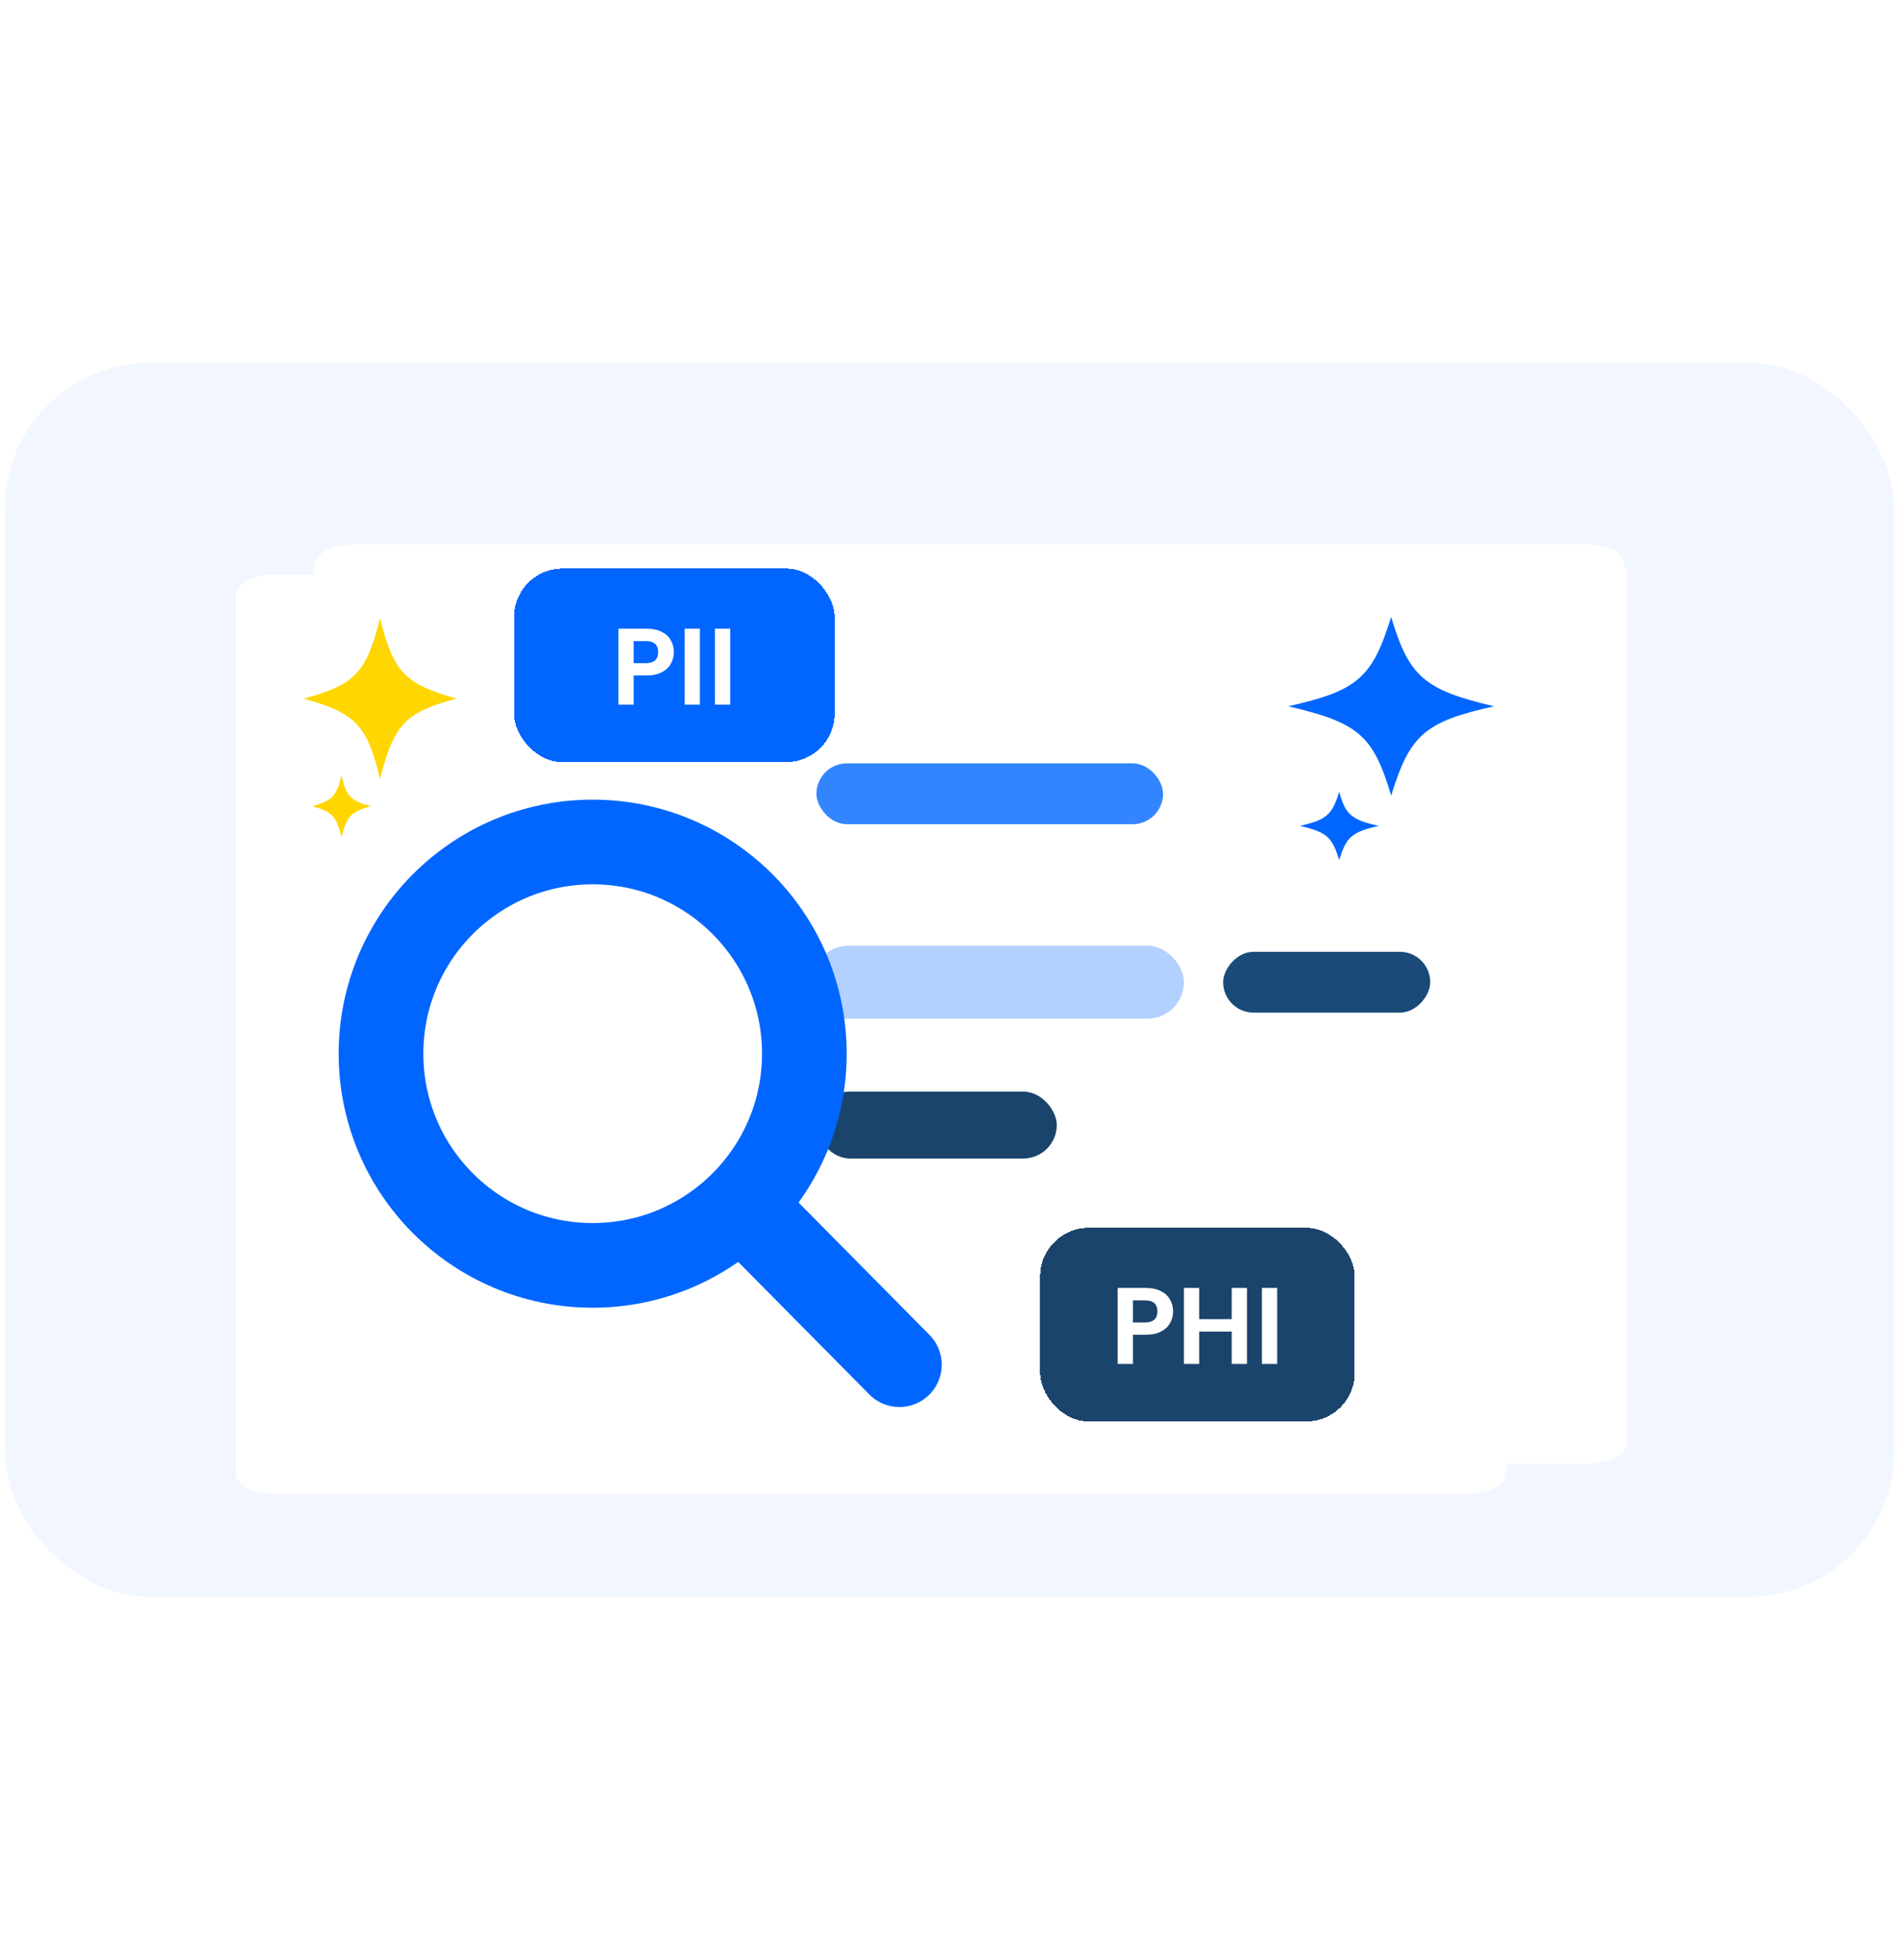 <svg width="314" height="324" viewBox="0 0 314 324" fill="none" xmlns="http://www.w3.org/2000/svg">
<rect x="0.79" y="60" width="312.419" height="204" rx="24" fill="#F2F7FF"/>
<path d="M242.55 247H45.45C43.74 246.999 42.1 246.637 40.891 245.993C39.682 245.348 39.002 244.475 39 243.564V98.436C39.002 97.525 39.682 96.652 40.891 96.007C42.1 95.363 43.74 95.001 45.45 95H242.55C244.26 95.001 245.9 95.363 247.109 96.007C248.318 96.652 248.998 97.525 249 98.436V243.564C248.998 244.475 248.318 245.348 247.109 245.993C245.9 246.637 244.26 246.999 242.55 247Z" fill="white"/>
<g filter="url(#filter0_d_7674_3906)">
<path d="M262.335 238H58.665C56.898 237.999 55.204 237.637 53.954 236.993C52.705 236.348 52.002 235.475 52 234.564V89.436C52.002 88.525 52.705 87.652 53.954 87.007C55.204 86.363 56.898 86.001 58.665 86H262.335C264.102 86.001 265.796 86.363 267.046 87.007C268.295 87.652 268.998 90.525 269 91.436V234.564C268.998 235.475 268.295 236.348 267.046 236.993C265.796 237.637 264.102 237.999 262.335 238Z" fill="white"/>
</g>
<path d="M227.951 136.546C223.51 137.574 222.622 138.344 221.438 142.197C220.254 138.344 219.365 137.574 214.924 136.546C219.365 135.519 220.254 134.748 221.438 130.896C222.474 134.748 223.51 135.519 227.951 136.546ZM247.047 116.769C235.501 119.337 233.132 121.521 230.024 131.538C227.063 121.521 224.547 119.466 213 116.769C224.547 114.2 226.915 112.017 230.024 102C232.984 111.889 235.501 114.072 247.047 116.769Z" fill="#0066FF"/>
<rect x="134.25" y="156.36" width="61.505" height="12.059" rx="6.03" fill="#B3D1FF"/>
<rect x="134.5" y="179.973" width="40.736" height="12.064" rx="6.032" fill="#1A446C" stroke="white"/>
<rect x="-0.5" y="0.5" width="35.244" height="11.059" rx="5.53" transform="matrix(-1 0 0 1 236.491 156.36)" fill="#1A4A78" stroke="white"/>
<rect x="134.5" y="125.707" width="58.309" height="11.059" rx="5.53" fill="#3385FF" stroke="white"/>
<circle opacity="0.21" cx="99" cy="174.207" r="29" fill="white"/>
<path d="M126.41 203.076L148.715 225.622" stroke="#0066FF" stroke-width="14" stroke-linecap="round" stroke-linejoin="round"/>
<path d="M98 209.207C117.33 209.207 133 193.537 133 174.207C133 154.877 117.33 139.207 98 139.207C78.67 139.207 63 154.877 63 174.207C63 193.537 78.67 209.207 98 209.207Z" stroke="#0066FF" stroke-width="14" stroke-linecap="round" stroke-linejoin="round"/>
<g filter="url(#filter1_d_7674_3906)">
<rect x="85" y="90" width="53" height="32" rx="8" fill="#0066FF" shape-rendering="crispEdges"/>
<path d="M111.419 103.824C111.419 104.496 111.257 105.126 110.933 105.714C110.621 106.302 110.123 106.776 109.439 107.136C108.767 107.496 107.915 107.676 106.883 107.676H104.777V112.5H102.257V99.936H106.883C107.855 99.936 108.683 100.104 109.367 100.44C110.051 100.776 110.561 101.238 110.897 101.826C111.245 102.414 111.419 103.08 111.419 103.824ZM106.775 105.642C107.471 105.642 107.987 105.486 108.323 105.174C108.659 104.85 108.827 104.4 108.827 103.824C108.827 102.6 108.143 101.988 106.775 101.988H104.777V105.642H106.775ZM115.728 99.936V112.5H113.208V99.936H115.728ZM120.738 99.936V112.5H118.218V99.936H120.738Z" fill="white"/>
</g>
<g filter="url(#filter2_d_7674_3906)">
<rect x="172" y="199" width="52" height="32" rx="8" fill="#1A446C" shape-rendering="crispEdges"/>
<path d="M193.972 212.824C193.972 213.496 193.81 214.126 193.486 214.714C193.174 215.302 192.676 215.776 191.992 216.136C191.32 216.496 190.468 216.676 189.436 216.676H187.33V221.5H184.81V208.936H189.436C190.408 208.936 191.236 209.104 191.92 209.44C192.604 209.776 193.114 210.238 193.45 210.826C193.798 211.414 193.972 212.08 193.972 212.824ZM189.328 214.642C190.024 214.642 190.54 214.486 190.876 214.174C191.212 213.85 191.38 213.4 191.38 212.824C191.38 211.6 190.696 210.988 189.328 210.988H187.33V214.642H189.328ZM206.184 208.936V221.5H203.664V216.154H198.282V221.5H195.762V208.936H198.282V214.102H203.664V208.936H206.184ZM211.184 208.936V221.5H208.664V208.936H211.184Z" fill="white"/>
</g>
<path d="M56.474 138.384C57.353 134.917 58.012 134.223 61.307 133.299C58.012 132.374 57.243 131.681 56.474 128.213C55.596 131.681 54.937 132.374 51.642 133.299C54.937 134.223 55.596 134.917 56.474 138.384Z" fill="#FFD600"/>
<path d="M62.844 128.791C65.151 119.776 66.908 117.811 75.475 115.499C66.908 113.072 65.041 111.107 62.844 102.207C60.538 111.222 58.781 113.187 50.214 115.499C58.781 117.926 60.648 119.776 62.844 128.791Z" fill="#FFD600"/>
<defs>
<filter id="filter0_d_7674_3906" x="32" y="70" width="257" height="192" filterUnits="userSpaceOnUse" color-interpolation-filters="sRGB">
<feFlood flood-opacity="0" result="BackgroundImageFix"/>
<feColorMatrix in="SourceAlpha" type="matrix" values="0 0 0 0 0 0 0 0 0 0 0 0 0 0 0 0 0 0 127 0" result="hardAlpha"/>
<feOffset dy="4"/>
<feGaussianBlur stdDeviation="10"/>
<feComposite in2="hardAlpha" operator="out"/>
<feColorMatrix type="matrix" values="0 0 0 0 0.816 0 0 0 0 0.87 0 0 0 0 0.951 0 0 0 0.6 0"/>
<feBlend mode="normal" in2="BackgroundImageFix" result="effect1_dropShadow_7674_3906"/>
<feBlend mode="normal" in="SourceGraphic" in2="effect1_dropShadow_7674_3906" result="shape"/>
</filter>
<filter id="filter1_d_7674_3906" x="65" y="74" width="93" height="72" filterUnits="userSpaceOnUse" color-interpolation-filters="sRGB">
<feFlood flood-opacity="0" result="BackgroundImageFix"/>
<feColorMatrix in="SourceAlpha" type="matrix" values="0 0 0 0 0 0 0 0 0 0 0 0 0 0 0 0 0 0 127 0" result="hardAlpha"/>
<feOffset dy="4"/>
<feGaussianBlur stdDeviation="10"/>
<feComposite in2="hardAlpha" operator="out"/>
<feColorMatrix type="matrix" values="0 0 0 0 0.816 0 0 0 0 0.87 0 0 0 0 0.951 0 0 0 0.6 0"/>
<feBlend mode="normal" in2="BackgroundImageFix" result="effect1_dropShadow_7674_3906"/>
<feBlend mode="normal" in="SourceGraphic" in2="effect1_dropShadow_7674_3906" result="shape"/>
</filter>
<filter id="filter2_d_7674_3906" x="152" y="183" width="92" height="72" filterUnits="userSpaceOnUse" color-interpolation-filters="sRGB">
<feFlood flood-opacity="0" result="BackgroundImageFix"/>
<feColorMatrix in="SourceAlpha" type="matrix" values="0 0 0 0 0 0 0 0 0 0 0 0 0 0 0 0 0 0 127 0" result="hardAlpha"/>
<feOffset dy="4"/>
<feGaussianBlur stdDeviation="10"/>
<feComposite in2="hardAlpha" operator="out"/>
<feColorMatrix type="matrix" values="0 0 0 0 0.816 0 0 0 0 0.87 0 0 0 0 0.951 0 0 0 0.6 0"/>
<feBlend mode="normal" in2="BackgroundImageFix" result="effect1_dropShadow_7674_3906"/>
<feBlend mode="normal" in="SourceGraphic" in2="effect1_dropShadow_7674_3906" result="shape"/>
</filter>
</defs>
</svg>
